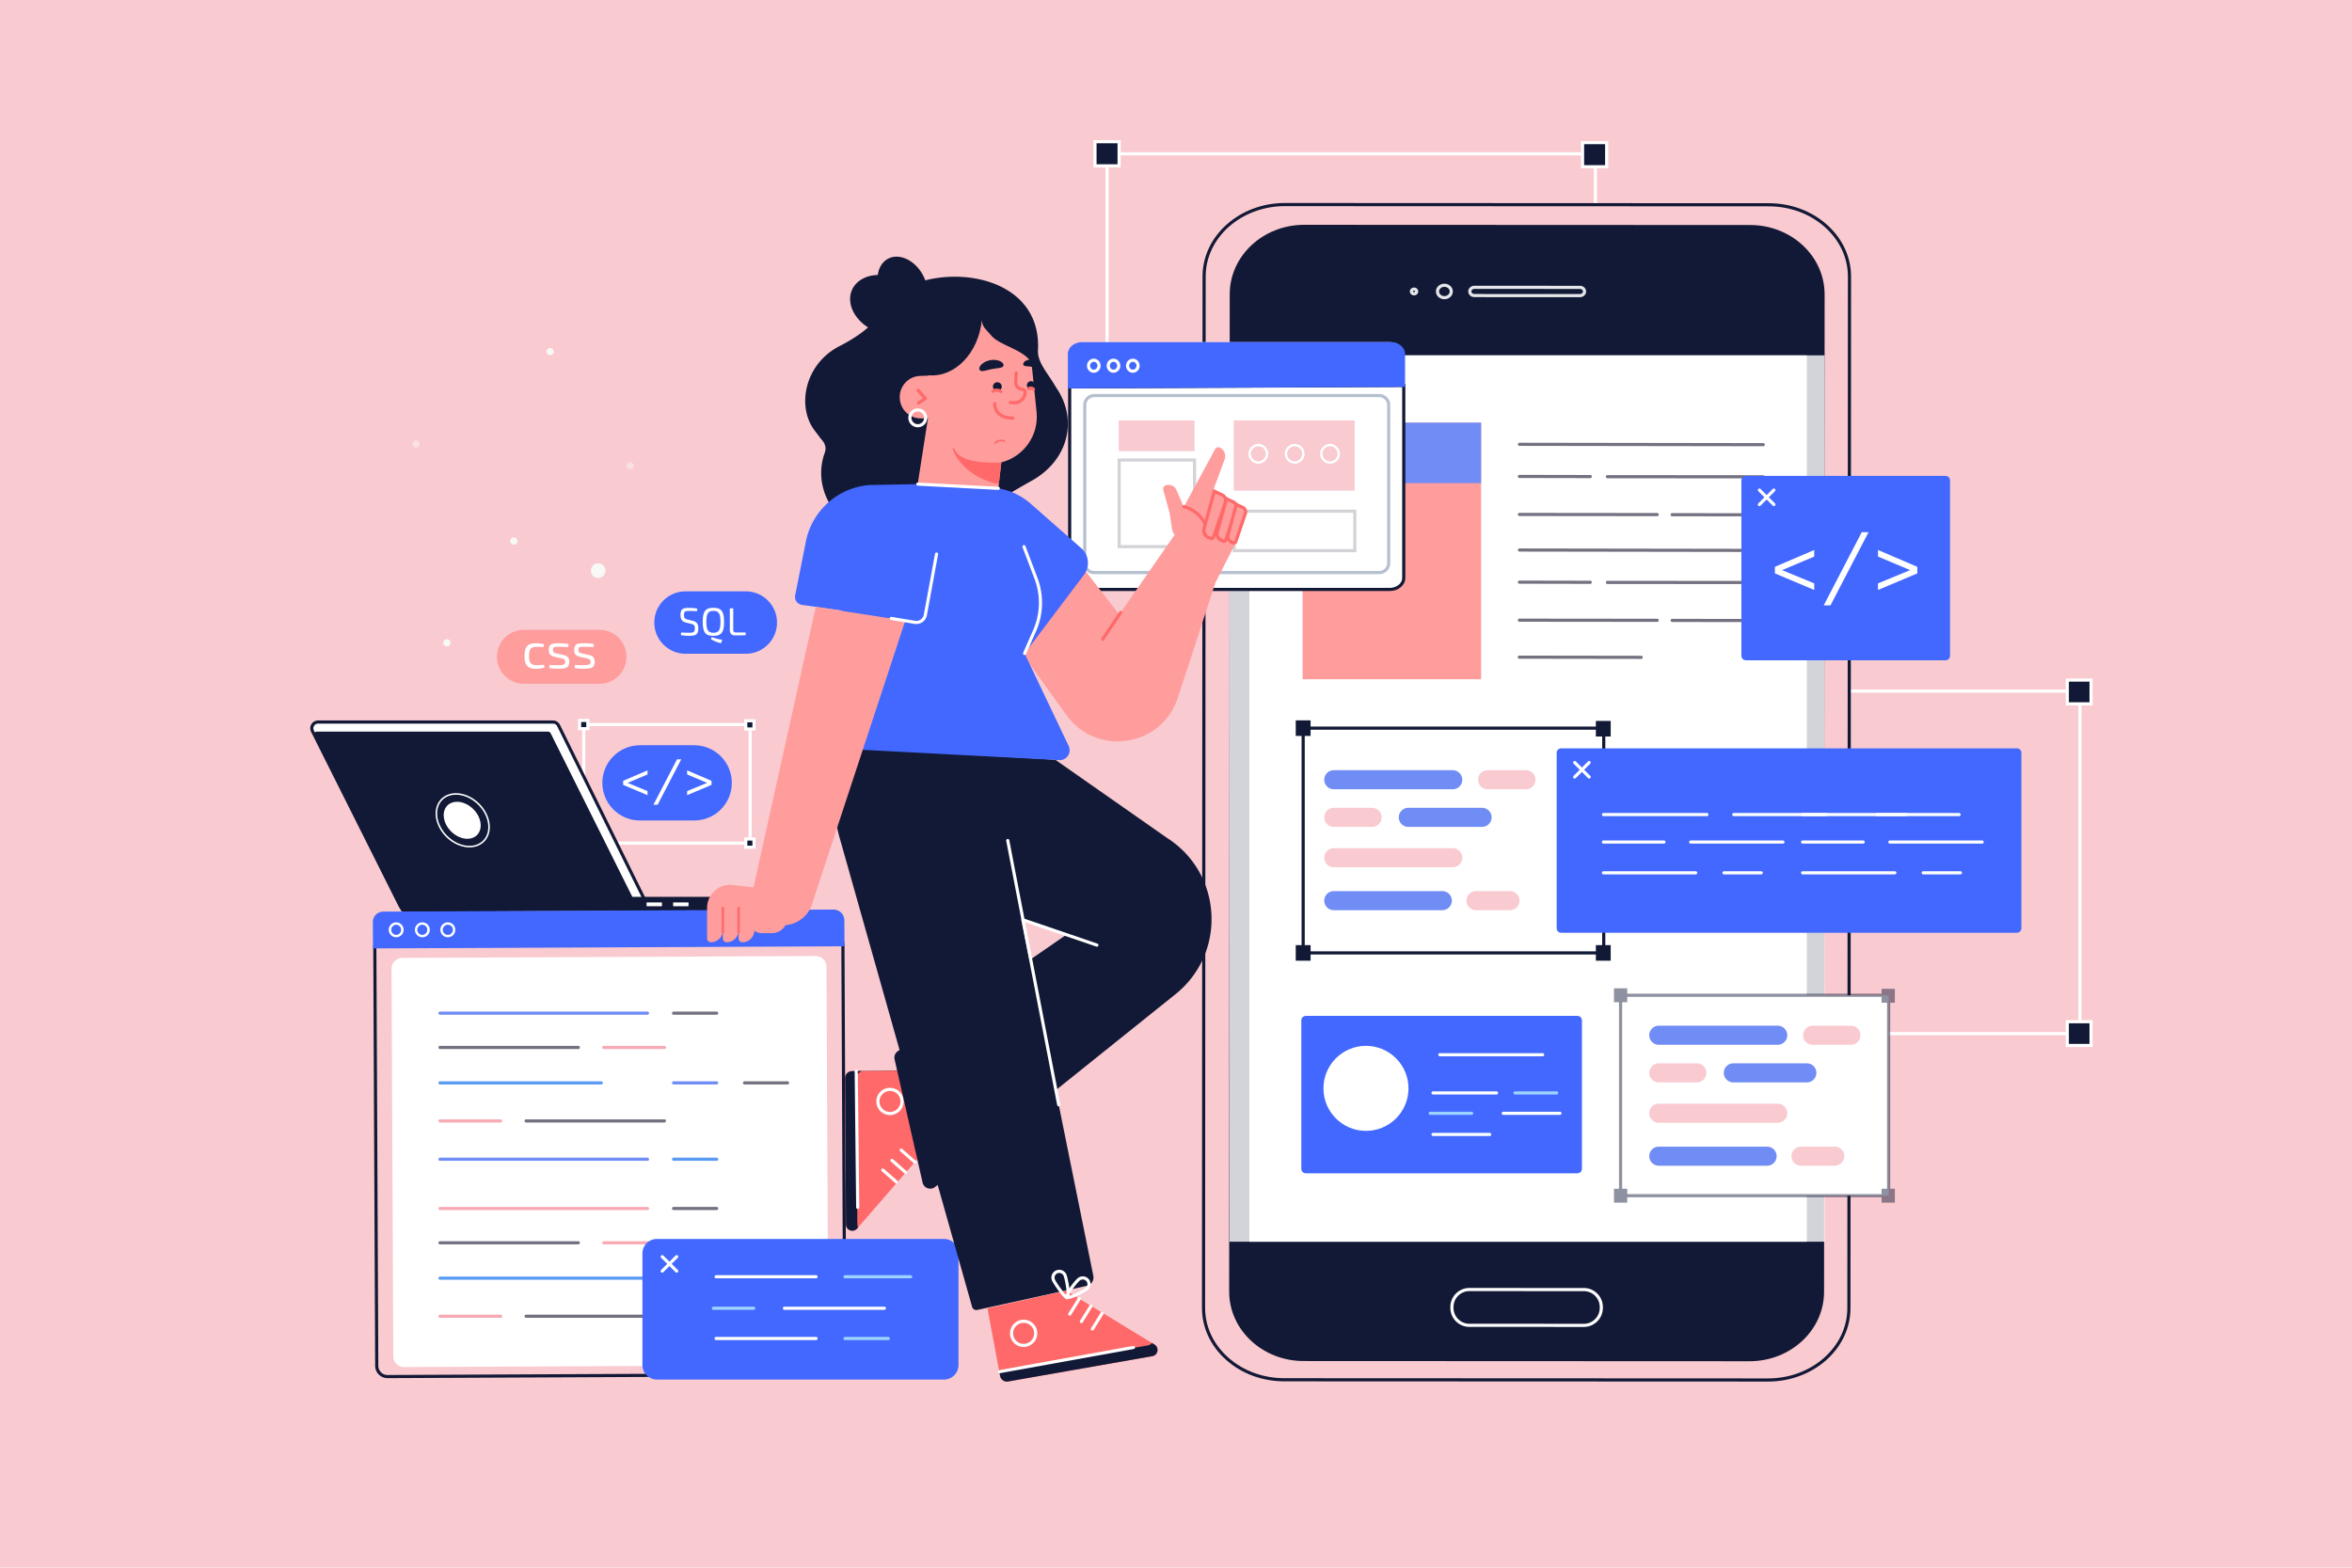 <svg xmlns="http://www.w3.org/2000/svg" xml:space="preserve" viewBox="0 0 750 500"><path d="M0 0h750v500H0z" style="fill:#f9cad0"/><path d="M509.227 160.512H352.514V48.543h156.713zm-155.713-1h154.713V49.543H353.514z" style="fill:#fff"/><path d="M349.167 45.196h7.694v7.694h-7.694z" style="fill:#121936"/><path d="M357.36 53.39h-8.693v-8.694h8.693zm-7.693-1h6.693v-6.694h-6.693z" style="fill:#fff"/><path d="M504.638 45.481h7.694v7.694h-7.694z" style="fill:#121936"/><path d="M512.832 53.675h-8.694v-8.694h8.694zm-7.694-1h6.694v-6.694h-6.694z" style="fill:#fff"/><path d="M349.167 156.165h7.694v7.694h-7.694z" style="fill:#121936"/><path d="M357.36 164.359h-8.693v-8.694h8.693zm-7.693-1h6.693v-6.694h-6.693z" style="fill:#fff"/><path d="M504.638 156.165h7.694v7.694h-7.694z" style="fill:#121936"/><path d="M512.832 164.359h-8.694v-8.694h8.694zm-7.694-1h6.694v-6.694h-6.694zM663.742 330.153H509.455v-110.24h154.287zm-153.287-1h152.287v-108.24H510.455z" style="fill:#fff"/><path d="M506.168 216.626h7.574v7.574h-7.574z" style="fill:#121936"/><path d="M514.242 224.7h-8.574v-8.574h8.574zm-7.574-1h6.574v-6.574h-6.574z" style="fill:#fff"/><path d="M659.217 216.906h7.574v7.574h-7.574z" style="fill:#121936"/><path d="M667.291 224.98h-8.574v-8.574h8.574zm-7.574-1h6.574v-6.574h-6.574z" style="fill:#fff"/><path d="M506.168 325.867h7.574v7.574h-7.574z" style="fill:#121936"/><path d="M514.242 333.94h-8.574v-8.574h8.574zm-7.574-1h6.574v-6.574h-6.574z" style="fill:#fff"/><path d="M659.217 325.867h7.574v7.574h-7.574z" style="fill:#121936"/><path d="M667.291 333.94h-8.574v-8.574h8.574zm-7.574-1h6.574v-6.574h-6.574z" style="fill:#fff"/><path d="m563.791 440.134-154.251-.069c-14.233-.006-25.765-10.268-25.758-22.919l.183-329.009c.007-12.652 11.551-22.903 25.783-22.896L564 65.309c14.233.006 25.765 10.268 25.758 22.919l-.183 329.009c-.008 12.652-11.551 22.903-25.784 22.897" style="fill:#f9cad0"/><path d="M563.804 440.634h-.013l-154.251-.069c-7.007-.003-13.595-2.434-18.551-6.845-4.974-4.425-7.71-10.311-7.707-16.575l.183-329.009c.008-12.902 11.793-23.396 26.271-23.396h.013L564 64.809c7.006.003 13.595 2.434 18.551 6.844 4.974 4.425 7.71 10.312 7.707 16.576l-.184 329.008c-.007 12.904-11.791 23.397-26.27 23.397m-.013-1h.012c13.931 0 25.265-10.044 25.272-22.396l.184-329.009c.003-5.974-2.614-11.595-7.371-15.828-4.774-4.248-11.126-6.588-17.887-6.591l-154.252-.07h-.013c-13.929 0-25.264 10.045-25.271 22.397l-.183 329.008c-.003 5.975 2.614 11.596 7.371 15.828 4.773 4.248 11.126 6.589 17.887 6.592z" style="fill:#121936"/><path d="m557.888 434.154-142.189-.064c-13.12-.006-23.75-9.926-23.743-22.158l.177-318.092c.007-12.232 10.648-22.143 23.768-22.137l142.188.064c13.12.006 23.75 9.926 23.743 22.158l-.177 318.092c-.006 12.232-10.648 22.143-23.767 22.137" style="fill:#121936"/><path d="M460.58 95.434za2.82 2.82 0 0 1-1.886-.707c-.521-.469-.809-1.096-.808-1.767 0-.67.287-1.297.81-1.766a2.8 2.8 0 0 1 1.885-.705h.001c.71.001 1.38.251 1.886.706.522.469.809 1.097.808 1.767l-.5-.001.5.001c-.002 1.363-1.21 2.472-2.695 2.472m0-3.945c-.462 0-.895.16-1.217.449a1.37 1.37 0 0 0-.478 1.022c0 .383.169.746.477 1.023.322.29.755.45 1.217.45h.001c.934 0 1.693-.66 1.694-1.472 0-.383-.169-.746-.477-1.022a1.8 1.8 0 0 0-1.217-.45M450.906 94.213c-.737 0-1.337-.562-1.337-1.253.002-.691.602-1.252 1.337-1.252h.002c.736 0 1.336.562 1.336 1.252v.001c-.002.691-.601 1.252-1.338 1.252m.001-1.504c-.184 0-.338.116-.338.253 0 .271.673.273.675-.001-.001-.137-.154-.252-.337-.252M503.808 94.784l-33.65-.015c-1.082-.001-1.962-.815-1.962-1.815 0-.495.211-.958.595-1.302a2.04 2.04 0 0 1 1.368-.513h.001l33.649.015c.515 0 1 .183 1.368.514.384.345.595.808.594 1.302 0 1-.881 1.814-1.963 1.814m-33.65-2.645c-.268 0-.516.091-.7.257a.75.75 0 0 0-.263.558c0 .449.432.815.962.815l33.65.015c.531 0 .963-.365.963-.814a.75.75 0 0 0-.262-.558 1.04 1.04 0 0 0-.7-.257l-33.649-.015h-.001z" style="opacity:.89;fill:#fff"/><path d="M505.041 423.215h-.002l-36.478-.017a6.04 6.04 0 0 1-4.298-1.782 6.04 6.04 0 0 1-1.777-4.299v-.261a6.085 6.085 0 0 1 6.078-6.074h.002l36.478.017a6.04 6.04 0 0 1 4.297 1.782 6.04 6.04 0 0 1 1.777 4.299v.261a6.08 6.08 0 0 1-6.077 6.074m-36.476-11.433a5.084 5.084 0 0 0-5.078 5.074v.261a5.04 5.04 0 0 0 1.485 3.592 5.04 5.04 0 0 0 3.59 1.489l36.478.017h.002c2.8 0 5.077-2.276 5.078-5.074v-.261a5.04 5.04 0 0 0-1.485-3.592 5.04 5.04 0 0 0-3.589-1.489l-36.478-.017zM398.393 113.342h177.758v282.696H398.393z" style="fill:#fff"/><path d="M392.053 113.337h189.77v282.696h-189.77z" style="opacity:.81;fill:#fff"/><path d="M562.258 176.046zl-77.719-.12a.5.5 0 0 1 .001-1h.001l77.719.12a.5.5 0 0 1-.001 1M523.344 210.153zl-38.86-.06a.5.5 0 0 1 .001-1h.001l38.86.06a.5.5 0 0 1-.001 1M507.099 186.22l-22.589-.045a.5.5 0 0 1 .001-1h.001l22.588.045a.5.5 0 0 1-.001 1M562.231 186.295l-49.691-.045a.501.501 0 0 1 0-1l49.691.045a.501.501 0 0 1 0 1M528.445 198.345zl-43.934-.045a.5.5 0 1 1 .001-1h.001l43.935.045a.5.5 0 1 1-.002 1M562.231 198.42zl-29.016-.045a.5.5 0 0 1 .001-1h.001l29.016.045a.5.5 0 0 1-.001 1M562.258 142.326zl-77.719-.12a.5.5 0 0 1 .001-1h.001l77.719.12a.5.5 0 0 1-.001 1M507.099 152.499l-22.589-.045a.5.5 0 0 1 .001-1h.001l22.588.045a.5.5 0 0 1-.001 1M562.231 152.575l-49.691-.045a.501.501 0 0 1 0-1l49.691.045a.5.5 0 0 1 0 1M528.445 164.624zl-43.934-.045a.5.5 0 1 1 .001-1h.001l43.935.045a.5.5 0 0 1-.002 1M562.231 164.699zl-29.016-.045a.5.5 0 0 1 .001-1h.001l29.016.045a.5.5 0 0 1-.001 1" style="opacity:.69;fill:#353148"/><path d="M415.367 134.802h56.926v81.841h-56.926z" style="fill:#ff9c9c"/><path d="M415.367 134.802h56.926v19.282h-56.926z" style="fill:#708cf5"/><path d="M511.9 304.422h-96.849v-72.688H511.9zm-95.848-1H510.9v-70.688h-94.849v70.688z" style="fill:#121936"/><path d="M413.184 229.749h4.736v4.97h-4.736zM508.884 229.934h4.736v4.97h-4.736zM413.184 301.437h4.736v4.97h-4.736zM508.884 301.437h4.736v4.97h-4.736z" style="fill:#121936"/><path d="M463.243 251.728H425.32a3.04 3.04 0 1 1 0-6.08h37.923a3.04 3.04 0 1 1 0 6.08" style="fill:#708cf5"/><path d="M463.243 276.604H425.32a3.04 3.04 0 1 1 0-6.08h37.923a3.04 3.04 0 1 1 0 6.08" style="fill:#f9cad0"/><path d="M472.6 263.725h-23.513a3.04 3.04 0 1 1 0-6.08H472.6a3.04 3.04 0 1 1 0 6.08" style="fill:#708cf5"/><path d="M486.581 251.728h-12.212a3.04 3.04 0 1 1 0-6.08h12.212a3.04 3.04 0 1 1 0 6.08" style="fill:#f9cad0"/><path d="M459.922 290.297H425.32a3.04 3.04 0 1 1 0-6.08h34.602a3.04 3.04 0 1 1 0 6.08" style="fill:#708cf5"/><path d="M481.499 290.297h-10.832a3.04 3.04 0 1 1 0-6.08h10.832a3.04 3.04 0 1 1 0 6.08M437.532 263.729H425.32a3.04 3.04 0 1 1 0-6.08h12.212a3.04 3.04 0 1 1 0 6.08" style="fill:#f9cad0"/><path d="M416.388 374.214h86.622c.79 0 1.431-.641 1.431-1.431v-47.344c0-.79-.641-1.431-1.431-1.431h-86.622c-.79 0-1.431.641-1.431 1.431v47.344c0 .79.64 1.431 1.431 1.431" style="fill:#4268ff"/><circle cx="435.576" cy="347.122" r="13.56" style="fill:#fff"/><path d="M491.91 336.894h-32.774a.5.5 0 0 1 0-1h32.774a.5.5 0 0 1 0 1M497.426 355.578h-18.061a.5.5 0 0 1 0-1h18.061a.5.5 0 0 1 0 1M475.024 362.327h-18.062a.5.5 0 0 1 0-1h18.062a.5.5 0 0 1 0 1M477.217 349.075h-20.254a.5.5 0 0 1 0-1h20.254a.5.5 0 0 1 0 1" style="fill:#fff"/><path d="M496.385 349.075H483.09a.5.5 0 0 1 0-1h13.295a.5.5 0 0 1 0 1M469.288 355.578h-13.227a.5.5 0 0 1 0-1h13.227a.5.5 0 0 1 0 1" style="fill:#9dd3ff"/><path d="M516.77 317.429h85.474v63.928H516.77z" style="fill:#fff"/><g style="opacity:.48"><path d="M602.744 381.856h-86.475v-64.928h86.475zm-85.475-1h84.475v-62.928h-84.475z" style="fill:#121936"/><path d="M514.658 315.212h4.223v4.432h-4.223zM599.999 315.377h4.223v4.432h-4.223zM514.658 379.14h4.223v4.432h-4.223zM599.999 379.14h4.223v4.432h-4.223z" style="fill:#121936"/></g><path d="M566.879 333.222h-37.923a3.04 3.04 0 1 1 0-6.08h37.923a3.04 3.04 0 1 1 0 6.08" style="fill:#708cf5"/><path d="M566.879 358.098h-37.923a3.04 3.04 0 1 1 0-6.08h37.923a3.04 3.04 0 1 1 0 6.08" style="fill:#f9cad0"/><path d="M576.237 345.219h-23.513a3.04 3.04 0 1 1 0-6.08h23.513a3.041 3.041 0 0 1 0 6.08" style="fill:#708cf5"/><path d="M590.217 333.222h-12.212a3.04 3.04 0 1 1 0-6.08h12.212a3.04 3.04 0 1 1 0 6.08" style="fill:#f9cad0"/><path d="M563.559 371.791h-34.602a3.04 3.04 0 1 1 0-6.08h34.602a3.041 3.041 0 0 1 0 6.08" style="fill:#708cf5"/><path d="M585.136 371.791h-10.832a3.04 3.04 0 1 1 0-6.08h10.832a3.041 3.041 0 0 1 0 6.08M541.169 345.223h-12.212a3.04 3.04 0 1 1 0-6.08h12.212a3.041 3.041 0 0 1 0 6.08" style="fill:#f9cad0"/><path d="M620.392 210.593h-63.67c-.79 0-1.431-.641-1.431-1.431v-55.947c0-.79.641-1.431 1.431-1.431h63.67c.79 0 1.431.641 1.431 1.431v55.947c0 .79-.641 1.431-1.431 1.431" style="fill:#4268ff"/><path d="M565.651 161.409a.5.5 0 0 1-.354-.146l-4.611-4.612a.5.5 0 0 1 .707-.707l4.611 4.612a.5.5 0 0 1-.353.853" style="fill:#fff"/><path d="M561.04 161.409a.498.498 0 0 1-.353-.853l4.611-4.612a.5.5 0 0 1 .707.707l-4.611 4.612a.5.5 0 0 1-.354.146M578.514 175.415v2.099l-10.248 4.321 10.248 4.229v2.099l-12.532-5.278v-2.099zM595.83 169.735l-12.131 23.335h-2.161l12.131-23.335zM598.855 175.415l12.532 5.371v2.099l-12.532 5.278v-2.099l10.248-4.229-10.248-4.321z" style="fill:#fff"/><path d="M643.141 297.491H497.816c-.79 0-1.431-.641-1.431-1.431v-55.947c0-.79.641-1.431 1.431-1.431h145.325c.79 0 1.431.641 1.431 1.431v55.947a1.43 1.43 0 0 1-1.431 1.431" style="fill:#4268ff"/><path d="M506.746 248.308a.5.5 0 0 1-.353-.146l-4.611-4.612a.5.5 0 0 1 .707-.707l4.611 4.612a.5.5 0 0 1-.354.853" style="fill:#fff"/><path d="M502.135 248.308a.498.498 0 0 1-.353-.853l4.611-4.612a.5.5 0 0 1 .707.707l-4.611 4.612a.5.5 0 0 1-.354.146M544.293 260.301h-32.99a.5.5 0 0 1 0-1h32.99a.5.5 0 0 1 0 1M582.276 260.301H552.87a.5.5 0 0 1 0-1h29.406a.5.5 0 0 1 0 1M540.708 278.874h-29.405a.5.5 0 0 1 0-1h29.405a.5.5 0 0 1 0 1M568.538 269.065h-29.405a.5.5 0 0 1 0-1h29.405a.5.5 0 0 1 0 1M530.606 269.065h-19.303a.5.5 0 0 1 0-1h19.303a.5.5 0 0 1 0 1M561.617 278.874H549.75a.5.5 0 0 1 0-1h11.867a.5.5 0 0 1 0 1" style="fill:#fff"/><path d="M607.813 260.301h-32.99a.5.5 0 0 1 0-1h32.99a.5.5 0 0 1 0 1" style="fill:#fff"/><path d="M624.705 260.301h-26.138a.5.5 0 0 1 0-1h26.138a.5.5 0 0 1 0 1M604.229 278.874h-29.405a.5.5 0 0 1 0-1h29.405a.5.5 0 0 1 0 1M632.059 269.065h-29.406a.5.5 0 0 1 0-1h29.406a.5.5 0 0 1 0 1M594.126 269.065h-19.303a.5.5 0 0 1 0-1h19.303a.5.5 0 0 1 0 1M625.138 278.874H613.27a.5.5 0 0 1 0-1h11.868a.5.5 0 0 1 0 1M239.703 269.408h-54.064v-38.816h54.064zm-53.064-1h52.064v-36.816h-52.064z" style="fill:#fff"/><path d="M184.828 229.781h2.622v2.622h-2.622z" style="fill:#121936"/><path d="M187.949 232.903h-3.621v-3.622h3.621zm-2.621-1h1.621v-1.622h-1.621z" style="fill:#fff"/><path d="M237.81 229.878h2.622v2.622h-2.622z" style="fill:#121936"/><path d="M240.932 233h-3.622v-3.622h3.622zm-2.622-1h1.622v-1.622h-1.622z" style="fill:#fff"/><path d="M184.828 267.597h2.622v2.622h-2.622z" style="fill:#121936"/><path d="M187.949 270.719h-3.621v-3.621h3.621zm-2.621-1h1.621v-1.621h-1.621z" style="fill:#fff"/><path d="M237.81 267.597h2.622v2.622h-2.622z" style="fill:#121936"/><path d="M240.932 270.719h-3.622v-3.621h3.622zm-2.622-1h1.622v-1.621h-1.622zM203.79 289.936h-74.433a2 2 0 0 1-1.787-1.103l-27.926-55.645c-.667-1.33.299-2.897 1.787-2.897h74.895a2 2 0 0 1 1.793 1.115l27.464 55.645a2 2 0 0 1-1.793 2.885" style="fill:#fff"/><path d="M203.79 290.435h-74.434c-.95 0-1.807-.528-2.233-1.378l-27.927-55.645a2.49 2.49 0 0 1 .106-2.434 2.48 2.48 0 0 1 2.128-1.188h74.895c.958 0 1.817.534 2.241 1.394l27.465 55.645c.385.78.341 1.688-.118 2.426a2.48 2.48 0 0 1-2.123 1.18m-102.359-59.644c-.524 0-1.002.266-1.276.712a1.49 1.49 0 0 0-.064 1.46l27.926 55.645c.256.51.77.827 1.34.827h74.434a1.49 1.49 0 0 0 1.273-.708c.275-.443.302-.987.071-1.455l-27.465-55.645a1.49 1.49 0 0 0-1.345-.836z" style="fill:#121936"/><path d="M245.145 289.728a3.69 3.69 0 0 0-3.691-3.691h-39.818l-26.028-52.14a1 1 0 0 0-.895-.553H101.06a1 1 0 0 0-.895 1.446l27.638 55.475a1 1 0 0 0 .899.554l73.548-.322c.018 0 .034-.006.052-.007h42.843z" style="fill:#121936"/><path d="M210.954 289.042h-4.649a.134.134 0 0 1-.134-.134v-.961c0-.074.06-.135.134-.135h4.649c.074 0 .134.06.134.135v.961a.133.133 0 0 1-.134.134M219.431 289.042h-4.649a.135.135 0 0 1-.135-.134v-.961c0-.074.06-.135.135-.135h4.649c.074 0 .135.06.135.135v.961c0 .074-.06.134-.135.134M152.455 266.691c-2.154 2.154-6.171 1.63-8.972-1.171s-3.326-6.818-1.171-8.972c2.154-2.154 6.171-1.63 8.972 1.171s3.325 6.818 1.171 8.972" style="fill:#fff"/><path d="M149.034 268.511c-1.987 0-4.173-.905-5.905-2.638-2.991-2.991-3.517-7.333-1.171-9.679s6.687-1.821 9.68 1.171c2.991 2.991 3.517 7.334 1.171 9.68-.988.987-2.33 1.466-3.775 1.466m-3.297-12.792c-1.186 0-2.275.386-3.072 1.183-1.956 1.956-1.431 5.663 1.171 8.265 2.602 2.601 6.311 3.127 8.266 1.172 1.956-1.956 1.431-5.664-1.171-8.266-1.541-1.542-3.471-2.354-5.194-2.354" style="fill:#121936"/><path d="M149.715 270.26c-2.501 0-5.265-1.15-7.46-3.346-3.767-3.767-4.456-9.207-1.536-12.127 2.918-2.919 8.36-2.229 12.127 1.537 3.768 3.768 4.457 9.207 1.537 12.127-1.219 1.219-2.876 1.809-4.668 1.809m-4.335-16.787c-1.712 0-3.216.576-4.308 1.668-2.725 2.725-2.036 7.848 1.536 11.42 1.739 1.739 3.892 2.853 6.061 3.136 2.143.282 4.048-.287 5.359-1.599 1.311-1.311 1.879-3.214 1.599-5.359-.283-2.169-1.396-4.321-3.136-6.061-1.739-1.739-3.892-2.853-6.061-3.136a8 8 0 0 0-1.05-.069" style="fill:#fff"/><path d="M237.823 208.509h-19.231c-5.497 0-9.953-4.456-9.953-9.953s4.456-9.953 9.953-9.953h19.231c5.497 0 9.953 4.456 9.953 9.953s-4.456 9.953-9.953 9.953" style="fill:#4268ff"/><path d="M219.792 193.873q.611.012 1.261.062a10 10 0 0 1 1.298.188l-.074.799a61 61 0 0 0-2.435-.062q-.463 0-.793.031t-.543.15c-.213.119-.243.208-.306.387q-.094.268-.094.743 0 .712.256.993t.83.418l1.748.437q.999.237 1.367.83t.368 1.592q0 .75-.169 1.211a1.43 1.43 0 0 1-.518.706q-.35.243-.899.337c-.549.094-.799.094-1.298.094q-.424 0-1.105-.038a13 13 0 0 1-1.566-.2l.075-.812q.736.025 1.186.044t.774.019h.674q.661 0 1.042-.1.382-.1.537-.399t.156-.886q0-.5-.112-.774c-.112-.274-.193-.323-.355-.418a2.3 2.3 0 0 0-.618-.231l-1.785-.449q-.936-.237-1.317-.824-.381-.586-.381-1.573 0-.75.169-1.205c.169-.455.282-.533.512-.687q.344-.231.867-.306a7 7 0 0 1 1.248-.077M227.495 193.86q.936 0 1.591.225.656.225 1.049.743.394.518.574 1.379.182.862.182 2.122 0 1.261-.182 2.123-.18.861-.574 1.379a2.16 2.16 0 0 1-1.049.743q-.655.225-1.591.225-.95 0-1.599-.225c-.649-.225-.782-.397-1.049-.743q-.4-.518-.58-1.379-.181-.861-.181-2.123 0-1.26.181-2.122.18-.861.58-1.379t1.049-.743c.649-.225.966-.225 1.599-.225m0 .986q-.85 0-1.343.325-.493.324-.699 1.08t-.206 2.079q0 1.311.206 2.072.207.762.699 1.086.493.325 1.343.325.848 0 1.335-.325t.699-1.086q.213-.76.213-2.072 0-1.323-.213-2.079-.212-.754-.699-1.08-.486-.325-1.335-.325m-.513 8.327q.737.312 1.561.524.825.213 1.748.35l-.35 1.099a9 9 0 0 1-1.785-.556 14 14 0 0 1-1.485-.755zM233.812 194.022v6.867q0 .424.206.624t.63.2h3.108l.051.849q-.812.062-1.654.075-.844.012-1.68.013-.948 0-1.348-.462t-.399-1.161v-7.004z" style="fill:#fff"/><path d="M221.364 261.689h-17.29c-6.627 0-12-5.373-12-12s5.373-12 12-12h17.29c6.627 0 12 5.372 12 12 0 6.627-5.372 12-12 12" style="fill:#4268ff"/><path d="M206.488 245.7v1.303l-6.36 2.682 6.36 2.625v1.302l-7.777-3.275v-1.303zM217.235 242.175l-7.528 14.482h-1.341l7.528-14.482zM219.112 245.7l7.777 3.333v1.303l-7.777 3.275v-1.302l6.359-2.625-6.359-2.682z" style="fill:#fff"/><path d="M191.158 218.087h-24.089a8.601 8.601 0 0 1 0-17.202h24.089a8.601 8.601 0 0 1 0 17.202" style="fill:#ff9c9c"/><path d="M170.968 205.154q.352 0 .781.032t.885.112.838.223l-.176.877q-.526-.048-1.108-.072t-.996-.024q-.924 0-1.467.255c-.543.255-.622.468-.781.893q-.239.637-.239 1.77c0 1.133.08 1.347.239 1.777q.239.646.781.901t1.467.255q.238 0 .622-.016.382-.015.82-.048.439-.031.838-.096l.144.909a6.6 6.6 0 0 1-1.284.303q-.693.096-1.379.096-1.34 0-2.152-.398t-1.172-1.292c-.359-.894-.358-1.393-.358-2.392s.122-1.796.366-2.392.638-1.023 1.18-1.284q.81-.389 2.151-.389M178.031 205.154q.511 0 1.085.032.573.032 1.14.08.566.048 1.044.127l-.111.988q-.733-.032-1.475-.056c-.742-.024-.986-.024-1.475-.024q-.718-.016-1.133.032t-.598.255c-.183.207-.184.372-.184.702q0 .606.287.797t.846.319l2.264.51q.924.223 1.363.686t.438 1.451q0 .957-.358 1.435-.359.478-1.093.638-.733.159-1.865.159-.414 0-1.235-.032a15 15 0 0 1-1.81-.191l.096-.988q.382.016.813.04t.901.024h.964q.877 0 1.371-.08t.702-.311q.207-.231.207-.693 0-.574-.335-.766-.335-.19-.893-.319l-2.232-.51q-.637-.16-1.021-.422a1.53 1.53 0 0 1-.558-.686q-.176-.422-.176-1.06 0-.909.319-1.372.319-.462.988-.622.673-.158 1.724-.143M186.13 205.154q.511 0 1.085.032.573.032 1.14.08.566.048 1.044.127l-.111.988q-.733-.032-1.475-.056c-.742-.024-.986-.024-1.475-.024q-.718-.016-1.133.032t-.598.255c-.183.207-.184.372-.184.702q0 .606.287.797.286.192.846.319l2.264.51q.924.223 1.363.686t.438 1.451q0 .957-.358 1.435-.359.478-1.093.638-.733.159-1.865.159-.414 0-1.235-.032a15 15 0 0 1-1.81-.191l.096-.988q.382.016.813.04t.901.024h.964q.877 0 1.371-.08t.702-.311q.207-.231.207-.693 0-.574-.335-.766-.335-.19-.893-.319l-2.232-.51q-.637-.16-1.021-.422a1.53 1.53 0 0 1-.558-.686q-.176-.422-.176-1.06 0-.909.319-1.372.318-.462.988-.622.672-.158 1.724-.143" style="fill:#fff"/><path d="M232.835 163.859a2.334 2.334 0 1 1-4.669.001 2.334 2.334 0 0 1 4.669-.001" style="fill:#f9cad0"/><path d="M143.655 205.027a1.167 1.167 0 1 1-2.334 0 1.167 1.167 0 0 1 2.334 0M165.031 172.563a1.167 1.167 0 1 1-2.334 0 1.167 1.167 0 0 1 2.334 0M176.582 112.14a1.167 1.167 0 1 1-2.334 0 1.167 1.167 0 0 1 2.334 0" style="fill:#f8f8f6"/><path d="M133.853 141.568a1.167 1.167 0 1 1-2.334 0 1.167 1.167 0 0 1 2.334 0M202.093 148.564a1.167 1.167 0 1 1-2.334 0 1.167 1.167 0 0 1 2.334 0" style="opacity:.49;fill:#f8f8f6"/><path d="M193.089 182.018a2.335 2.335 0 1 1-4.67 0 2.335 2.335 0 0 1 4.67 0" style="fill:#f8f8f6"/><path d="M123.568 439.545a3.9 3.9 0 0 1-2.769-1.14 3.91 3.91 0 0 1-1.165-2.777l-.611-133.565a3.9 3.9 0 0 1 1.14-2.787 3.9 3.9 0 0 1 2.776-1.165l142.396-.652h.017a3.94 3.94 0 0 1 3.936 3.917l.611 133.565a3.9 3.9 0 0 1-1.14 2.787 3.9 3.9 0 0 1-2.776 1.165l-142.396.652zm141.784-141.087h-.013l-142.396.652a2.92 2.92 0 0 0-2.07.869 2.91 2.91 0 0 0-.85 2.079l.611 133.565c.004.783.313 1.519.869 2.07a2.91 2.91 0 0 0 2.064.851h.015l142.395-.652a2.92 2.92 0 0 0 2.07-.869 2.91 2.91 0 0 0 .85-2.079l-.611-133.565a2.94 2.94 0 0 0-2.934-2.921" style="fill:#121936"/><path d="m263.553 308.335.566 123.631a3.434 3.434 0 0 1-3.419 3.45l-131.837.604a3.434 3.434 0 0 1-3.45-3.419l-.566-123.631a3.434 3.434 0 0 1 3.419-3.45l131.837-.604a3.435 3.435 0 0 1 3.45 3.419" style="fill:#fff"/><path d="m269.251 293.535.038 8.267-150.35.689-.039-8.436a3.287 3.287 0 0 1 3.272-3.302l143.607-.658a3.456 3.456 0 0 1 3.472 3.44" style="fill:#4268ff"/><path d="M126.335 298.927a2.377 2.377 0 0 1-2.375-2.375 2.377 2.377 0 0 1 2.375-2.375 2.38 2.38 0 0 1 2.375 2.375 2.38 2.38 0 0 1-2.375 2.375m0-4a1.626 1.626 0 0 0 0 3.25 1.626 1.626 0 0 0 0-3.25M134.685 298.927a2.38 2.38 0 0 1-2.375-2.375 2.38 2.38 0 0 1 2.375-2.375 2.377 2.377 0 0 1 2.375 2.375 2.38 2.38 0 0 1-2.375 2.375m0-4c-.896 0-1.625.729-1.625 1.625s.729 1.625 1.625 1.625a1.626 1.626 0 0 0 0-3.25M142.806 298.927a2.377 2.377 0 0 1-2.375-2.375 2.377 2.377 0 0 1 2.375-2.375 2.38 2.38 0 0 1 2.375 2.375 2.38 2.38 0 0 1-2.375 2.375m0-4c-.896 0-1.625.729-1.625 1.625s.729 1.625 1.625 1.625 1.625-.729 1.625-1.625c0-.897-.729-1.625-1.625-1.625" style="fill:#fff"/><path d="M191.74 345.873h-51.438a.5.5 0 0 1 0-1h51.438a.5.5 0 0 1 0 1" style="fill:#599af2"/><path d="M206.47 323.638h-66.168a.5.5 0 0 1 0-1h66.168a.5.5 0 0 1 0 1" style="fill:#708cf5"/><path d="M228.526 323.638h-13.733a.5.5 0 0 1 0-1h13.733a.5.5 0 0 1 0 1" style="opacity:.69;fill:#353148"/><path d="M206.47 370.227h-66.168a.5.5 0 0 1 0-1h66.168a.5.5 0 0 1 0 1" style="fill:#708cf5"/><path d="M228.526 370.227h-13.733a.5.5 0 0 1 0-1h13.733a.5.5 0 0 1 0 1" style="fill:#599af2"/><path d="M228.526 345.873h-13.733a.5.5 0 0 1 0-1h13.733a.5.5 0 0 1 0 1" style="fill:#708cf5"/><path d="M251.137 345.873h-13.732a.5.5 0 0 1 0-1h13.732a.5.5 0 0 1 0 1M184.414 334.579h-44.112a.5.5 0 0 1 0-1h44.112a.5.5 0 0 1 0 1" style="opacity:.69;fill:#353148"/><path d="M211.88 334.579h-19.351a.5.5 0 0 1 0-1h19.351a.5.5 0 0 1 0 1" style="fill:#f7a9b4"/><path d="M211.88 358.01h-44.112a.5.5 0 0 1 0-1h44.112a.5.5 0 0 1 0 1" style="opacity:.69;fill:#353148"/><path d="M159.652 358.01h-19.351a.5.5 0 0 1 0-1h19.351a.5.5 0 0 1 0 1M206.47 385.933h-66.168a.5.5 0 0 1 0-1h66.168a.5.5 0 0 1 0 1" style="fill:#f7a9b4"/><path d="M228.526 385.933h-13.733a.5.5 0 0 1 0-1h13.733a.5.5 0 0 1 0 1" style="opacity:.69;fill:#353148"/><path d="M206.47 408.168h-66.168a.5.5 0 0 1 0-1h66.168a.5.5 0 0 1 0 1" style="fill:#599af2"/><path d="M228.526 408.168h-13.733a.5.5 0 0 1 0-1h13.733a.5.5 0 0 1 0 1" style="fill:#708cf5"/><path d="M251.137 408.168h-13.732a.5.5 0 0 1 0-1h13.732a.5.5 0 0 1 0 1M184.414 396.873h-44.112a.5.5 0 0 1 0-1h44.112a.5.5 0 0 1 0 1" style="opacity:.69;fill:#353148"/><path d="M211.88 396.873h-19.351a.5.5 0 0 1 0-1h19.351a.5.5 0 0 1 0 1" style="fill:#f7a9b4"/><path d="M211.88 420.304h-44.112a.5.5 0 0 1 0-1h44.112a.5.5 0 0 1 0 1" style="opacity:.69;fill:#353148"/><path d="M159.652 420.304h-19.351a.5.5 0 0 1 0-1h19.351a.5.5 0 0 1 0 1" style="fill:#f7a9b4"/><path d="M209.482 439.997h91.53a4.626 4.626 0 0 0 4.626-4.626v-35.59a4.626 4.626 0 0 0-4.626-4.626h-91.53a4.626 4.626 0 0 0-4.626 4.626v35.59a4.626 4.626 0 0 0 4.626 4.626" style="fill:#4268ff"/><path d="M282.008 417.761h-31.871a.5.5 0 0 1 0-1h31.871a.5.5 0 0 1 0 1M260.224 407.706h-31.871a.5.5 0 0 1 0-1h31.871a.5.5 0 0 1 0 1" style="fill:#fff"/><path d="M290.386 407.706h-20.921a.5.5 0 0 1 0-1h20.921a.5.5 0 0 1 0 1" style="fill:#9dd3ff"/><path d="M260.224 427.4h-31.871a.5.5 0 0 1 0-1h31.871a.5.5 0 0 1 0 1" style="fill:#fff"/><path d="M283.246 427.4h-13.781a.5.5 0 0 1 0-1h13.781a.5.5 0 0 1 0 1M240.338 417.761h-12.862a.5.5 0 0 1 0-1h12.862a.5.5 0 0 1 0 1" style="fill:#9dd3ff"/><path d="M215.781 405.902a.5.5 0 0 1-.354-.146l-4.611-4.611a.5.5 0 0 1 .707-.707l4.611 4.611a.5.5 0 0 1-.353.853" style="fill:#fff"/><path d="M211.17 405.902a.5.5 0 0 1-.354-.853l4.611-4.611a.5.5 0 0 1 .707.707l-4.611 4.611a.5.5 0 0 1-.353.146M443.124 188.006h-97.522c-2.489 0-4.506-1.705-4.506-3.808V112.93c0-2.103 2.017-3.808 4.506-3.808h97.522c2.489 0 4.506 1.705 4.506 3.808v71.268c-.001 2.103-2.018 3.808-4.506 3.808" style="fill:#fff"/><path d="M443.123 188.506h-97.521c-2.761 0-5.007-1.867-5.007-4.163v-61.44l107.535-.469v61.909c0 2.296-2.246 4.163-5.007 4.163M341.595 123.9v60.444c0 1.744 1.798 3.163 4.007 3.163h97.521c2.209 0 4.007-1.419 4.007-3.163v-60.905z" style="fill:#121936"/><path d="M340.519 123.874v-11.01c0-2.067 2.036-3.742 4.548-3.742H443.5c2.512 0 4.548 1.675 4.548 3.742v10.529" style="fill:#4268ff"/><path d="M348.784 118.898c-1.199 0-2.175-1.011-2.175-2.253s.976-2.253 2.175-2.253 2.175 1.011 2.175 2.253-.976 2.253-2.175 2.253m0-3.506c-.648 0-1.175.563-1.175 1.253s.527 1.253 1.175 1.253c.647 0 1.175-.562 1.175-1.253s-.527-1.253-1.175-1.253M355.068 118.898c-1.199 0-2.175-1.011-2.175-2.253s.976-2.253 2.175-2.253 2.175 1.011 2.175 2.253-.975 2.253-2.175 2.253m0-3.506c-.647 0-1.175.563-1.175 1.253s.527 1.253 1.175 1.253c.647 0 1.175-.562 1.175-1.253s-.527-1.253-1.175-1.253M361.233 118.898c-1.199 0-2.175-1.011-2.175-2.253s.976-2.253 2.175-2.253 2.175 1.011 2.175 2.253-.975 2.253-2.175 2.253m0-3.506c-.647 0-1.175.563-1.175 1.253s.527 1.253 1.175 1.253 1.175-.562 1.175-1.253-.527-1.253-1.175-1.253" style="fill:#fff"/><g style="opacity:.31"><path d="M439.797 183.12h-90.869a3.526 3.526 0 0 1-3.522-3.522v-50.411a3.526 3.526 0 0 1 3.522-3.522h90.869a3.526 3.526 0 0 1 3.522 3.522v50.411a3.526 3.526 0 0 1-3.522 3.522m-90.869-56.455a2.524 2.524 0 0 0-2.522 2.522v50.411a2.525 2.525 0 0 0 2.522 2.522h90.869a2.524 2.524 0 0 0 2.522-2.522v-50.411a2.525 2.525 0 0 0-2.522-2.522z" style="fill:#103463"/><path d="M381.409 174.848H356.38v-28.623h25.029zm-24.029-1h23.029v-26.623H357.38z" style="opacity:.69;fill:#353148"/><path d="M380.91 143.84h-24.03v-9.748h24.03zM393.57 156.418v-22.326h38.453v22.326z" style="fill:#708cf5"/><path d="M380.794 143.84h-24.03v-9.748h24.03zM393.454 156.418v-22.326h38.453v22.326z" style="fill:#f9cad0"/><path d="M432.523 176.115H393.07v-13.578h39.453zm-38.453-1h37.453v-11.578H394.07z" style="opacity:.69;fill:#353148"/></g><path d="M380.794 143.84h-24.03v-9.748h24.03zM393.454 156.418v-22.326h38.453v22.326z" style="fill:#f9cad0"/><path d="M401.252 147.882a3.153 3.153 0 0 1-3.15-3.15 3.153 3.153 0 0 1 3.15-3.15 3.154 3.154 0 0 1 3.151 3.15 3.154 3.154 0 0 1-3.151 3.15m0-5.551a2.403 2.403 0 0 0-2.4 2.4c0 1.324 1.077 2.4 2.4 2.4a2.403 2.403 0 0 0 2.401-2.4c0-1.323-1.077-2.4-2.401-2.4M412.841 147.882a3.153 3.153 0 0 1-3.15-3.15c0-1.737 1.413-3.15 3.15-3.15s3.15 1.413 3.15 3.15a3.153 3.153 0 0 1-3.15 3.15m0-5.551a2.403 2.403 0 0 0-2.4 2.4c0 1.324 1.077 2.4 2.4 2.4s2.4-1.077 2.4-2.4-1.077-2.4-2.4-2.4M424.109 147.882a3.153 3.153 0 0 1-3.15-3.15c0-1.737 1.413-3.15 3.15-3.15s3.15 1.413 3.15 3.15a3.15 3.15 0 0 1-3.15 3.15m0-5.551a2.403 2.403 0 0 0-2.4 2.4c0 1.324 1.077 2.4 2.4 2.4s2.4-1.077 2.4-2.4a2.4 2.4 0 0 0-2.4-2.4" style="fill:#fff"/><path d="m294.972 367.006-3.252 3.631-18.416 21.202c-1.219 1.404-3.527.549-3.538-1.31l-.276-46.663a2.226 2.226 0 0 1 2.256-2.239l21.851-.369z" style="fill:#ff6969"/><path d="M273.105 343.866a2.226 2.226 0 0 1 2.256-2.239l18.239-.308-.003-.061-21.851.369a2.225 2.225 0 0 0-2.256 2.239l.277 46.663c.011 1.859 2.319 2.714 3.538 1.31l.33-.38a1.96 1.96 0 0 1-.253-.93z" style="fill:#121936"/><path d="M273.509 385.565a.5.5 0 0 1-.5-.494l-.477-43.42a.5.5 0 0 1 .494-.506h.006a.5.5 0 0 1 .5.494l.477 43.42a.5.5 0 0 1-.494.506zM283.801 355.649q-.36 0-.73-.062a4.356 4.356 0 0 1-3.561-5.017 4.32 4.32 0 0 1 1.77-2.819 4.33 4.33 0 0 1 3.246-.742 4.357 4.357 0 0 1 3.563 5.017 4.36 4.36 0 0 1-4.288 3.623m-.01-7.701a3.33 3.33 0 0 0-1.933.619 3.33 3.33 0 0 0-1.362 2.171 3.353 3.353 0 0 0 2.743 3.863 3.355 3.355 0 0 0 3.862-2.743 3.33 3.33 0 0 0-.571-2.499 3.33 3.33 0 0 0-2.173-1.363 3.4 3.4 0 0 0-.566-.048M291.72 371.137a.5.5 0 0 1-.33-.125l-4.34-3.821a.5.5 0 0 1-.045-.705.5.5 0 0 1 .705-.045l4.34 3.821a.498.498 0 0 1-.33.875M288.759 374.402a.5.5 0 0 1-.33-.125l-4.34-3.821a.5.5 0 0 1-.045-.705.5.5 0 0 1 .705-.045l4.34 3.821a.498.498 0 0 1-.33.875M285.846 377.478a.5.5 0 0 1-.33-.125l-4.341-3.821a.499.499 0 1 1 .66-.75l4.341 3.821a.499.499 0 0 1-.33.875M296.557 368.101c-1.862 0-3.879-.197-4.298-.98a.62.62 0 0 1-.004-.555c.475-1.011 5.831-3.381 6.664-3.552a2.49 2.49 0 0 1 1.878.36c.557.367.939.929 1.072 1.583a2.5 2.5 0 0 1-1.943 2.949c-.193.04-1.721.195-3.369.195m-3.171-1.308c1.105.412 5.101.389 6.339.135a1.501 1.501 0 0 0 .522-2.719 1.5 1.5 0 0 0-1.126-.217c-.911.189-4.692 2.014-5.735 2.801" style="fill:#fff"/><path d="M296.117 375.006q-.293 0-.584-.069a2.48 2.48 0 0 1-1.548-1.122c-.28-.455-2.538-6.6-1.531-7.242.146-.095.399-.19.766-.104 1.508.346 4.508 3.896 5.021 4.73.35.568.457 1.239.303 1.888a2.5 2.5 0 0 1-2.427 1.919m-2.966-7.528c.1 1.173 1.185 4.998 1.686 5.813.21.341.539.58.928.673a1.5 1.5 0 0 0 1.624-2.242c-.652-1.061-3.261-3.855-4.238-4.244" style="fill:#fff"/><path d="m372.28 267.342-35.686-24.97c-.272-.176-22.038-1.326-22.038-1.326a2.5 2.5 0 0 0-.846-.008l-43.456-9.457-2.518 8.906a49.06 49.06 0 0 0-.005 26.68l19.118 67.71-.582.402a2.49 2.49 0 0 0-1.002 2.597l8.926 39.296c.408 1.797 2.557 2.547 3.995 1.394l.814-.653 10.986 38.909a1.384 1.384 0 0 0 1.63.976l34.899-7.679a2.764 2.764 0 0 0 2.115-3.246l-11.97-59.164 38.183-30.624c16.344-13.11 15.043-38.381-2.563-49.743m-44.009 38.907-2.643-13.067 14.459 4.901z" style="fill:#121936"/><path d="M337.598 352.853a.5.5 0 0 1-.49-.405l-16.249-84.274a.5.5 0 0 1 .983-.19l16.249 84.274a.5.5 0 0 1-.493.595" style="fill:#fff"/><path d="M349.776 301.936a.5.5 0 0 1-.162-.027l-23.547-8.051a.5.5 0 0 1 .324-.946l23.547 8.051a.499.499 0 0 1-.162.973" style="fill:#fff"/><path d="m340.035 411.618 4.123 2.599 23.982 14.614c1.588.967 1.131 3.386-.701 3.707l-45.961 8.07a2.226 2.226 0 0 1-2.585-1.85l-4.015-21.482z" style="fill:#ff6969"/><path d="m368.14 428.832-.834-.509a1.95 1.95 0 0 1-1.243.774l-45.961 8.07a2.2 2.2 0 0 1-1.564-.315l.356 1.906a2.225 2.225 0 0 0 2.585 1.85l45.961-8.07c1.831-.321 2.287-2.739.7-3.706" style="fill:#121936"/><path d="M318.695 437.988a.5.5 0 0 1-.088-.992l42.73-7.727a.51.51 0 0 1 .581.403.5.5 0 0 1-.403.581l-42.729 7.727a1 1 0 0 1-.091.008M326.416 429.609a4.357 4.357 0 0 1-4.351-4.351 4.356 4.356 0 0 1 4.351-4.35 4.354 4.354 0 0 1 4.35 4.35 4.355 4.355 0 0 1-4.35 4.351m0-7.7a3.354 3.354 0 0 0-3.351 3.35 3.354 3.354 0 0 0 3.351 3.351 3.354 3.354 0 0 0 3.35-3.351 3.354 3.354 0 0 0-3.35-3.35M341.115 419.636a.499.499 0 0 1-.425-.763l3.043-4.918a.499.499 0 1 1 .85.526l-3.043 4.918a.5.5 0 0 1-.425.237M344.83 422.009a.499.499 0 0 1-.425-.763l3.043-4.918a.499.499 0 1 1 .85.526l-3.043 4.918a.5.5 0 0 1-.425.237M348.349 424.368a.499.499 0 0 1-.425-.763l3.043-4.918a.499.499 0 1 1 .85.526l-3.043 4.918a.5.5 0 0 1-.425.237M340.235 414.396a.7.7 0 0 1-.182-.025c-1.076-.299-4.306-5.183-4.614-5.976a2.5 2.5 0 0 1 1.422-3.234 2.48 2.48 0 0 1 1.912.042c.61.27 1.08.76 1.321 1.382.152.39 1.832 6.665.506 7.689a.6.6 0 0 1-.365.122m.11-.981h.011zm-2.58-7.425q-.272 0-.541.102c-.77.3-1.152 1.17-.853 1.94v.001c.337.866 2.768 4.289 3.719 5.186.224-1.158-.469-5.095-.927-6.272a1.5 1.5 0 0 0-1.398-.957" style="fill:#fff"/><path d="M340.505 414.325c-.217 0-.382-.047-.478-.152-.116-.129-.251-.361-.229-.737.088-1.543 3.088-5.095 3.825-5.74a2.5 2.5 0 0 1 3.525.233 2.5 2.5 0 0 1-.234 3.524c-.355.311-4.805 2.871-6.409 2.872m.293-.776h.01zm4.47-5.472c-.351 0-.702.122-.986.37-.937.82-3.256 3.859-3.476 4.887 1.14-.294 4.73-2.003 5.449-2.633.301-.264.481-.629.508-1.028a1.498 1.498 0 0 0-1.495-1.596m-1.316-.006h.01z" style="fill:#fff"/><path d="M336.745 123.547a66 66 0 0 0-1.711-2.747c-1.867-2.843-4.224-5.848-4.051-9.056 1.09-20.23-20.223-26.33-35.931-22.329a13 13 0 0 0-.731-1.638c-2.57-4.813-7.565-7.16-11.157-5.242-1.839.982-2.948 2.893-3.253 5.167-3.705.099-6.901 1.788-8.217 4.757-1.784 4.026.482 9.036 5.119 11.964-2.416 2.12-5.206 3.918-8.519 5.66l-.812.427c-11.039 5.804-13.412 19.308-7.731 26.765l1.634 2.168q.38.502.793.976c1.003 1.149 1.329 2.589.839 3.923a18.66 18.66 0 0 0-1.1 7.997c.853 10.558 10.552 19.597 22.926 21.267 8.582 1.158 16.62-1.256 22.193-5.868 6.662-5.513 14.279-10.123 22.06-14.476 6.36-3.558 10.746-9.479 11.353-16.497.412-4.77-.996-9.333-3.704-13.218" style="fill:#121936"/><path d="m330.538 131.366-1.627-15.765c-2.78-4.259-10.01-5.369-12.701-8.459-2.149-2.469-3.005-2.953-3.124-5.067-1.034 10.515-8.633 18.375-16.995 17.612l.012.117-2.732.095c-3.682.128-6.59 3.245-6.462 6.927l.005.153c.128 3.682 3.245 6.59 6.927 6.462l2.067-.072-3.187 20.468c-.712 6.18 24.97 7.583 25.682 1.403l.894-7.767c7.11-1.812 12.017-8.59 11.241-16.107" style="fill:#ff9c9c"/><path d="M292.908 129.015a.5.5 0 0 1-.273-.919l1.697-1.106-1.946-2.165a.5.5 0 1 1 .744-.669l2.337 2.6a.5.5 0 0 1-.099.753l-2.187 1.425a.5.5 0 0 1-.273.081" style="fill:#ff6969"/><path d="M330.029 122.599a1.298 1.298 0 1 1-2.54.541 1.298 1.298 0 0 1 2.54-.541M319.456 123.345a1.421 1.421 0 0 1-2.837-.125 1.421 1.421 0 0 1 2.837.125" style="fill:#121936"/><path d="M317.209 128.743s-.37 4.609 5.805 4.597" style="fill:#ff9c9c"/><path d="M322.991 133.84c-2.267 0-3.968-.598-5.058-1.776-1.358-1.469-1.229-3.284-1.223-3.361a.505.505 0 0 1 .538-.459.5.5 0 0 1 .459.537c-.002.021-.091 1.477.97 2.614.894.959 2.345 1.445 4.314 1.445h.023a.5.5 0 0 1 .5.499.51.51 0 0 1-.523.501M320.301 140.94a.28.28 0 0 1-.181-.009c-.061-.025-1.509-.608-2.534.547a.27.27 0 1 1-.404-.358c1.287-1.448 3.129-.694 3.148-.686a.27.27 0 0 1-.029.506" style="fill:#ff6969"/><path d="M312.876 118.306c.512.115 1.114-.061 1.704-.196a30 30 0 0 1 1.715-.384c.525-.1 1.132-.193 1.738-.271.6-.09 1.227-.148 1.654-.441.414-.276.494-.857-.167-1.427-.625-.558-2.07-1.02-3.809-.695-1.735.333-2.889 1.288-3.247 2.033-.383.769-.081 1.277.412 1.381M331.247 117.256c-.351.115-.771.007-1.182-.07a18 18 0 0 0-1.193-.216 18 18 0 0 0-1.206-.127c-.416-.041-.851-.056-1.152-.264-.292-.196-.359-.647.085-1.127.42-.469 1.409-.902 2.617-.732 1.206.176 2.023.868 2.286 1.435.282.583.083.996-.255 1.101" style="fill:#121936"/><path d="M316.62 124.815s1.239-.95 2.502.098" style="fill:#ff9c9c"/><path d="M319.122 125.413a.5.5 0 0 1-.319-.115c-.948-.785-1.843-.114-1.879-.085a.501.501 0 0 1-.609-.794c.538-.412 1.885-.921 3.127.11a.5.5 0 0 1-.32.884" style="fill:#ff6969"/><path d="M328.066 123.968s.767-.55 1.478.167" style="fill:#ff9c9c"/><path d="M329.544 124.635a.5.5 0 0 1-.355-.148.63.63 0 0 0-.838-.109.5.5 0 0 1-.576-.816c.384-.276 1.322-.587 2.125.221a.5.5 0 0 1-.356.852M319.295 147.493s-12.219.936-14.641-3.712-.267 7.77 13.845 10.622z" style="fill:#ff6969"/><path d="m324.036 118.943-.132 3.014a2.084 2.084 0 0 0 1.991 2.173c.575.025 1.021.512.995 1.087a3.37 3.37 0 0 1-3.514 3.219l-1.221-.053" style="fill:#ff9c9c"/><path d="M323.528 128.939q-.087 0-.173-.004l-1.222-.053a.5.5 0 0 1-.478-.521c.012-.275.252-.513.521-.477l1.222.053a2.85 2.85 0 0 0 2.064-.751 2.85 2.85 0 0 0 .928-1.991.54.54 0 0 0-.142-.39.53.53 0 0 0-.375-.175 2.57 2.57 0 0 1-1.793-.836 2.56 2.56 0 0 1-.676-1.859l.131-3.014c.013-.275.246-.506.521-.478.276.012.49.246.479.521l-.132 3.014c-.02.423.128.827.414 1.139s.676.494 1.099.513a1.53 1.53 0 0 1 1.069.499c.278.304.422.698.403 1.109a3.84 3.84 0 0 1-1.251 2.684 3.83 3.83 0 0 1-2.609 1.017" style="fill:#ff6969"/><path d="M292.663 136.279q-.092 0-.188-.006a3 3 0 0 1-2.072-1.011 3 3 0 0 1-.751-2.181c.102-1.658 1.561-2.922 3.192-2.822a3 3 0 0 1 2.074 1.011c.533.603.8 1.377.751 2.181a3.017 3.017 0 0 1-3.006 2.828m-2.013-3.136a2 2 0 0 0 .502 1.457 2 2 0 0 0 1.385.676 2.03 2.03 0 0 0 2.135-1.885 2 2 0 0 0-.502-1.456 2 2 0 0 0-1.386-.676 1.997 1.997 0 0 0-2.134 1.884" style="fill:#fff"/><path d="m392.75 162.593-6.375-4.905 4.132-11.165a3.02 3.02 0 0 0-1.249-3.617l-.136-.084a1.177 1.177 0 0 0-1.606.368l-9.98 18.387-.197-.203-2.214-5.116a2.65 2.65 0 0 0-2.633-1.591l-.443.033a1.242 1.242 0 0 0-1.104 1.567l1.98 7.195.808 5.249c.112.726.412 1.354.833 1.865l-.054.078-17.616 25.36-14.372-18.559-17.024 30.374 14.581 20.248c9.627 13.368 30.358 10.15 35.478-5.508l12.01-36.725 7.226-14.184a7.274 7.274 0 0 0-2.045-9.067M357.376 195.322l-5.735 8.532" style="fill:#ff9c9c"/><path d="M351.641 204.355a.501.501 0 0 1-.415-.779l5.735-8.532a.501.501 0 0 1 .83.558l-5.735 8.532a.5.5 0 0 1-.415.221M385.231 171.857a.5.5 0 0 1-.5-.484c-.238-7.54-7.022-9.24-7.312-9.309a.501.501 0 0 1 .23-.974c.078.019 7.818 1.933 8.082 10.251a.5.5 0 0 1-.484.515z" style="fill:#ff6969"/><path d="m387.213 156.658-.051.206-3.213 11.693a2.396 2.396 0 0 0 1.282 2.799l.701.333a.763.763 0 0 0 1.051-.444l3.77-11.053a1.96 1.96 0 0 0-1.037-2.363z" style="fill:#ff9c9c"/><path d="M386.261 172.264a1.3 1.3 0 0 1-.543-.122l-.701-.333a2.894 2.894 0 0 1-1.55-3.384l3.406-12.479 3.056 1.432a2.466 2.466 0 0 1 1.302 2.966l-3.773 11.064a1.27 1.27 0 0 1-1.197.856m1.282-14.899-3.111 11.325a1.895 1.895 0 0 0 1.015 2.216l.701.333a.262.262 0 0 0 .362-.153l3.771-11.053a1.46 1.46 0 0 0-.775-1.748z" style="fill:#ff6969"/><path d="m391.1 159.065-.046.185-2.886 10.503a2.15 2.15 0 0 0 1.152 2.514l.63.299a.686.686 0 0 0 .944-.398l3.386-9.927a1.76 1.76 0 0 0-.932-2.122z" style="fill:#ff9c9c"/><path d="M390.244 173.133a1.2 1.2 0 0 1-.509-.115l-.63-.299a2.65 2.65 0 0 1-1.419-3.098l3.075-11.267 2.799 1.312a2.265 2.265 0 0 1 1.196 2.726l-3.389 9.938a1.19 1.19 0 0 1-1.123.803m1.186-13.362-2.778 10.114a1.65 1.65 0 0 0 .884 1.93l.63.299a.18.18 0 0 0 .151.003.19.19 0 0 0 .105-.112l3.385-9.927a1.26 1.26 0 0 0-.67-1.508z" style="fill:#ff6969"/><path d="m394.256 160.888-.042.168-2.615 9.516a1.95 1.95 0 0 0 1.043 2.278l.57.271a.622.622 0 0 0 .856-.361l3.068-8.995a1.595 1.595 0 0 0-.844-1.923z" style="fill:#ff9c9c"/><path d="M393.48 173.682c-.165 0-.33-.036-.482-.109l-.57-.271a2.45 2.45 0 0 1-1.312-2.863l2.801-10.262 2.587 1.212a2.1 2.1 0 0 1 1.109 2.526l-3.071 9.006a1.12 1.12 0 0 1-.627.671c-.139.06-.287.09-.435.09m1.104-12.088-2.502 9.111c-.188.679.14 1.392.776 1.694l.57.271c.122-.007.153-.028.167-.071l3.068-8.995a1.094 1.094 0 0 0-.583-1.309z" style="fill:#ff6969"/><path d="m344.788 174.837-16.047-14.118a20.87 20.87 0 0 0-12.987-5.239l-20.299-.837-.775-.088a24 24 0 0 0-2.013-.135l-.006-.019-.367.007a24 24 0 0 0-1.603.031l-13.567.258a22.5 22.5 0 0 0-20.013 17.357l-3.55 17.833a2.557 2.557 0 0 0 2.147 3.031l12.557 1.792-.209 44.069 69.706 3.651c2.39.125 4.045-2.351 3.016-4.512l-14.059-29.513 18.932-25.065a6.28 6.28 0 0 0-.863-8.503" style="fill:#4268ff"/><path d="M258.648 289.167q.304-.717.493-1.488l29.527-89.696-28.53-4.431-19.852 89.454-6.642-.742c-4.359-.487-8.173 2.925-8.173 7.311v9.742c0 .671.544 1.215 1.215 1.215a3.815 3.815 0 0 0 3.814-3.814v2.598c0 .671.544 1.215 1.215 1.215a3.815 3.815 0 0 0 3.814-3.814v2.598c0 .671.544 1.215 1.215 1.215a3.81 3.81 0 0 0 3.803-3.705 3.78 3.78 0 0 0 2.31.798h3.278c1.872 0 3.486-1.035 4.352-2.553a9.73 9.73 0 0 0 8.141-5.863l.004.001z" style="fill:#ff9c9c"/><path d="M230.501 297.797a.375.375 0 0 1-.375-.375v-7.846a.375.375 0 0 1 .75 0v7.846a.375.375 0 0 1-.375.375M235.529 297.797a.375.375 0 0 1-.375-.375v-7.846a.375.375 0 0 1 .75 0v7.846a.375.375 0 0 1-.375.375" style="fill:#ff6969"/><path d="M292.205 199.032q-.275 0-.554-.046l-7.549-1.254a.5.5 0 0 1 .164-.986l7.549 1.254a2.417 2.417 0 0 0 2.763-1.94l3.575-19.428a.495.495 0 0 1 .583-.401.5.5 0 0 1 .401.582l-3.575 19.428a3.43 3.43 0 0 1-3.357 2.791M326.72 208.908a.501.501 0 0 1-.458-.701l3.186-7.258a21.52 21.52 0 0 0 .419-16.374l-3.811-10.05a.5.5 0 0 1 .936-.355l3.811 10.05a22.52 22.52 0 0 1-.438 17.131l-3.186 7.258a.5.5 0 0 1-.459.299M318.331 156.248h-.026l-25.67-1.346a.501.501 0 0 1 .052-.999l25.67 1.346a.5.5 0 0 1-.026.999" style="fill:#fff"/></svg>
